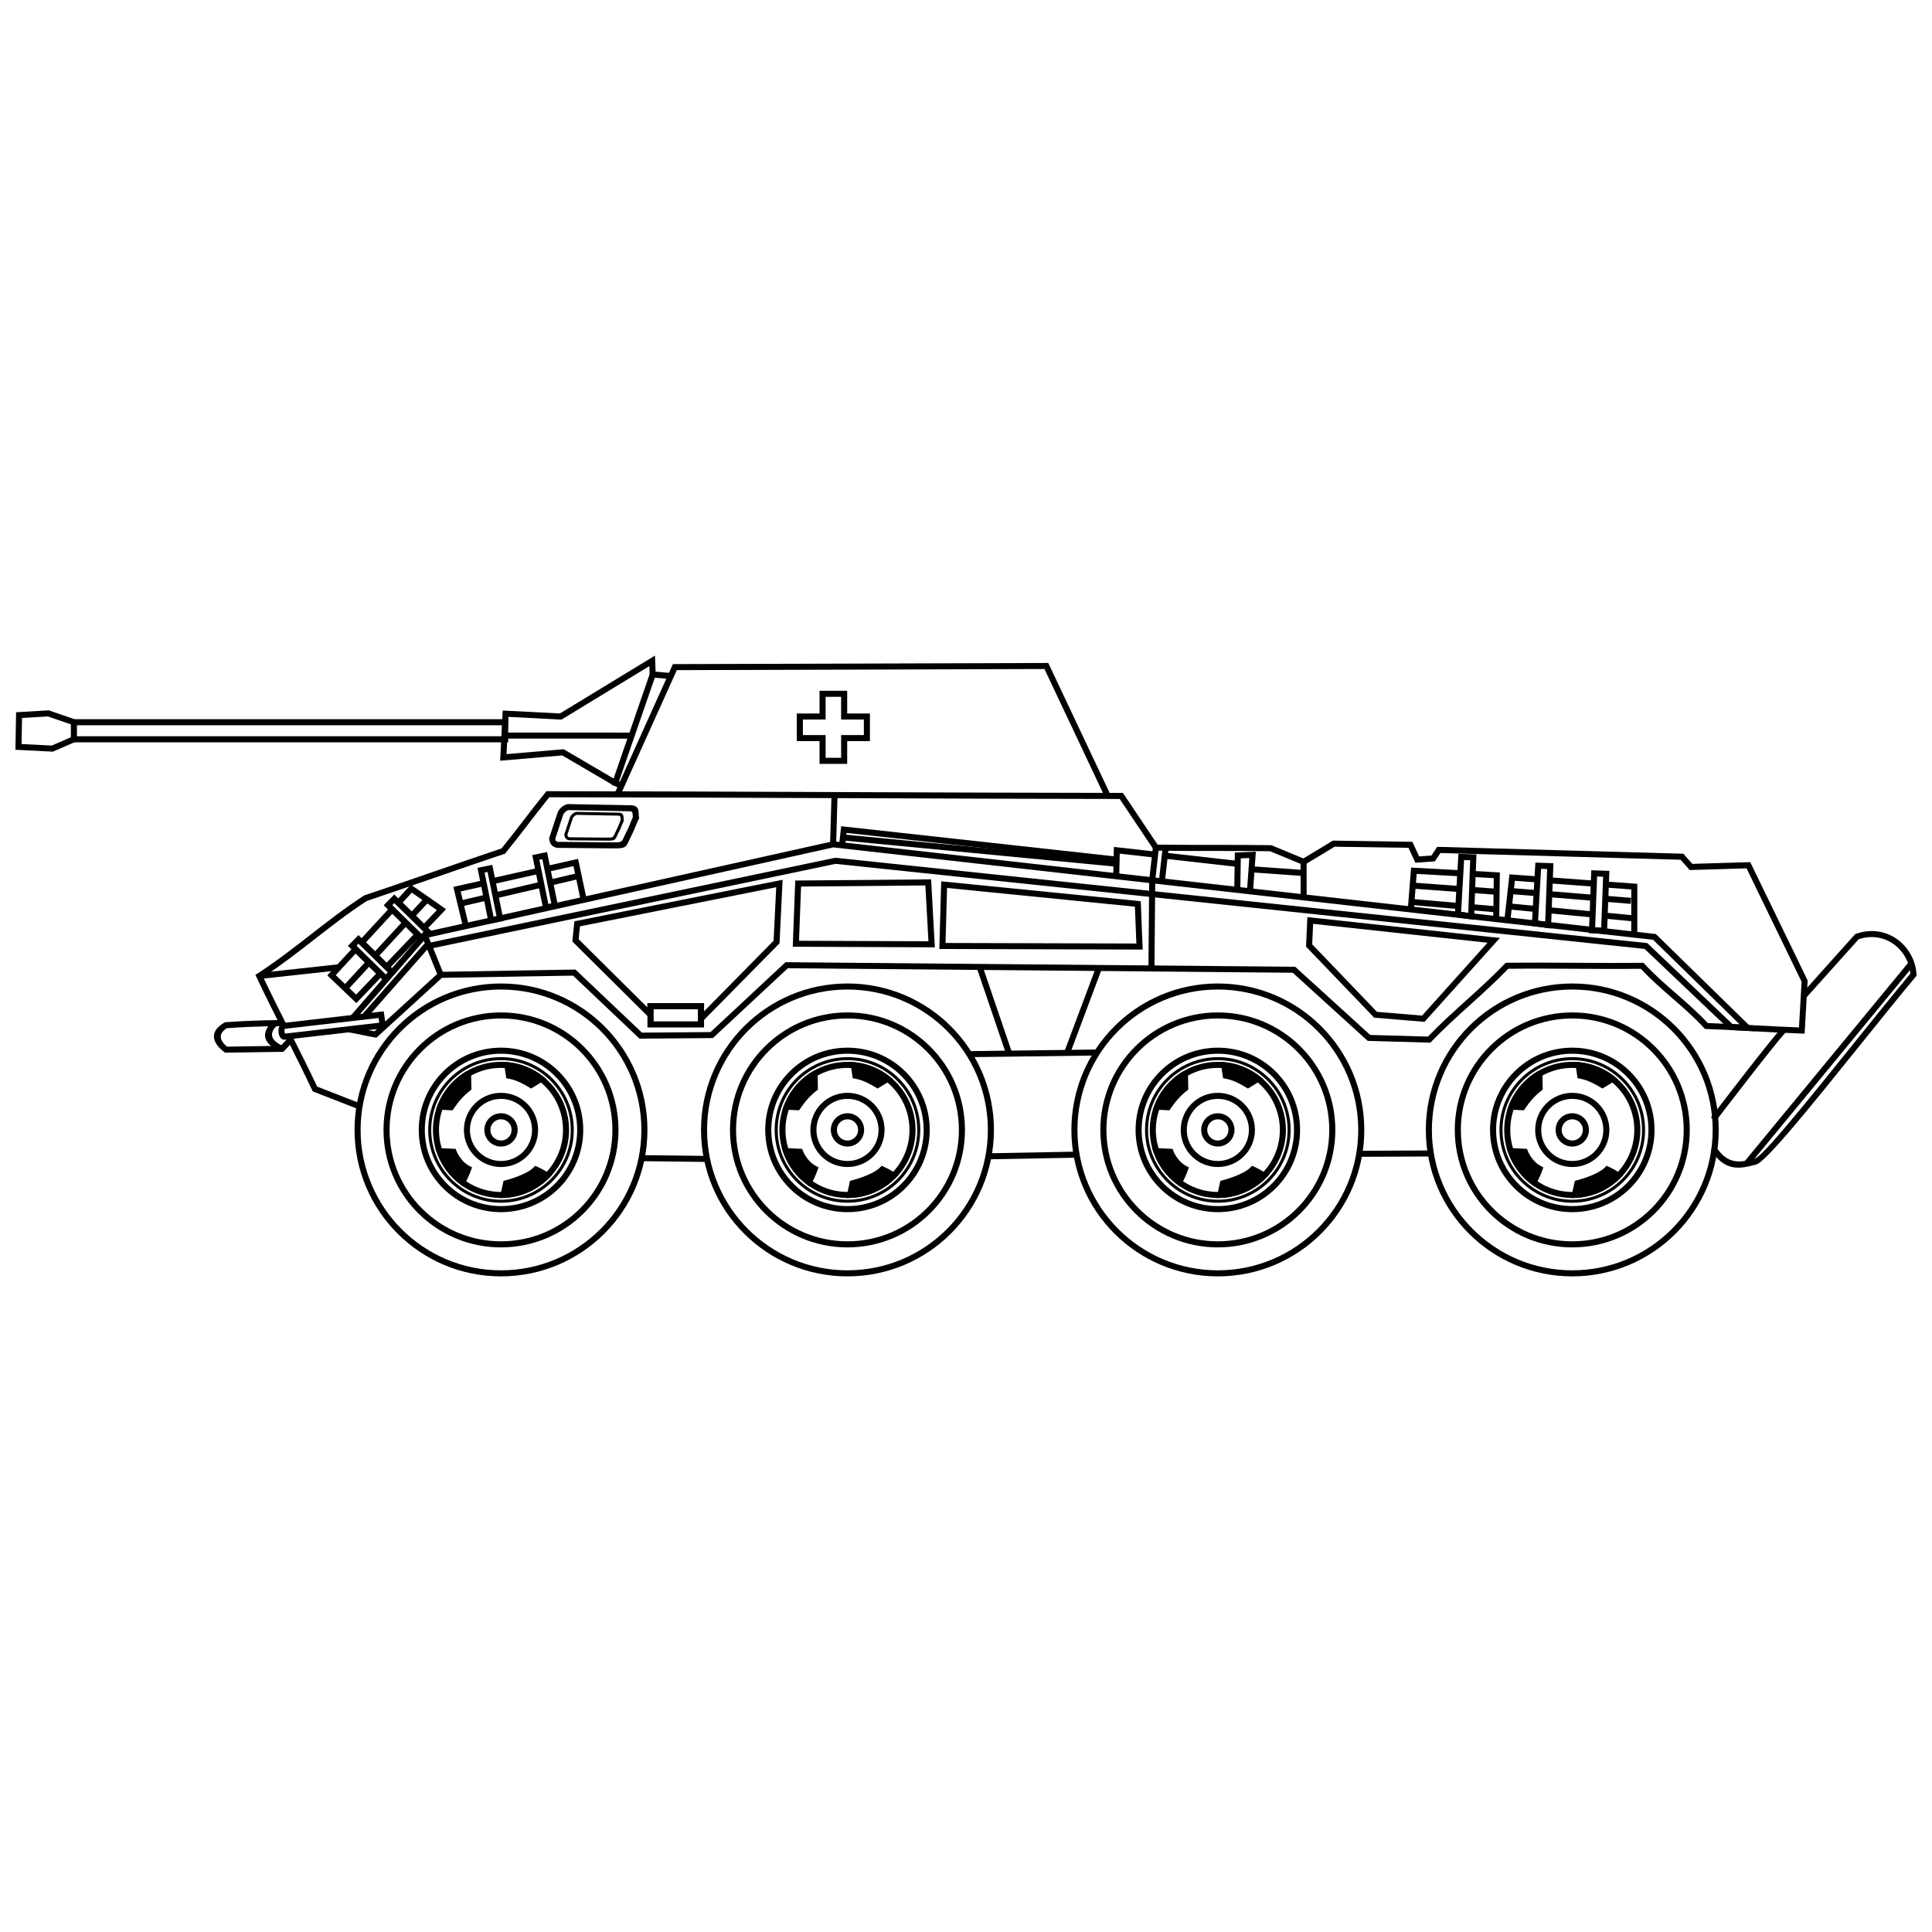 <?xml version="1.0" encoding="UTF-8"?>
<!-- Uploaded to: SVG Repo, www.svgrepo.com, Generator: SVG Repo Mixer Tools -->
<svg width="800px" height="800px" version="1.1" viewBox="144 144 512 512" xmlns="http://www.w3.org/2000/svg">
 <defs>
  <clipPath id="c">
   <path d="m597 390h54.902v64h-54.902z"/>
  </clipPath>
  <clipPath id="b">
   <path d="m606 398h45.902v55h-45.902z"/>
  </clipPath>
  <clipPath id="a">
   <path d="m148.09 332h15.906v12h-15.906z"/>
  </clipPath>
 </defs>
 <path d="m276.77 404.63c10.719 0 20.422 4.344 27.445 11.367 7.023 7.023 11.367 16.727 11.367 27.445s-4.344 20.422-11.367 27.445c-7.023 7.023-16.727 11.367-27.445 11.367s-20.422-4.344-27.445-11.367c-7.023-7.023-11.367-16.727-11.367-27.445s4.344-20.422 11.367-27.445c7.023-7.023 16.727-11.367 27.445-11.367zm26.309 12.504c-6.734-6.734-16.035-10.898-26.309-10.898s-19.578 4.164-26.309 10.898c-6.734 6.734-10.898 16.035-10.898 26.309 0 10.273 4.164 19.578 10.898 26.309 6.734 6.734 16.035 10.898 26.309 10.898s19.578-4.164 26.309-10.898c6.734-6.734 10.898-16.035 10.898-26.309 0-10.273-4.164-19.578-10.898-26.309z"/>
 <path d="m276.77 412.3c8.598 0 16.383 3.484 22.016 9.121 5.633 5.633 9.121 13.418 9.121 22.016s-3.484 16.383-9.121 22.016c-5.633 5.633-13.418 9.121-22.016 9.121s-16.383-3.484-22.016-9.121c-5.633-5.633-9.121-13.418-9.121-22.016s3.484-16.383 9.121-22.016c5.633-5.633 13.418-9.121 22.016-9.121zm20.879 10.254c-5.344-5.344-12.727-8.648-20.879-8.648-8.156 0-15.539 3.305-20.879 8.648-5.344 5.344-8.648 12.727-8.648 20.879 0 8.156 3.305 15.539 8.648 20.879 5.344 5.344 12.727 8.648 20.879 8.648 8.156 0 15.539-3.305 20.879-8.648 5.344-5.344 8.648-12.727 8.648-20.879 0-8.156-3.305-15.539-8.648-20.879z"/>
 <path d="m276.77 421.64c6.019 0 11.469 2.441 15.414 6.383 3.945 3.945 6.383 9.395 6.383 15.414s-2.441 11.469-6.383 15.414c-3.945 3.945-9.395 6.383-15.414 6.383s-11.469-2.441-15.414-6.383c-3.945-3.945-6.383-9.395-6.383-15.414s2.441-11.469 6.383-15.414c3.945-3.945 9.395-6.383 15.414-6.383zm14.277 7.519c-3.652-3.652-8.703-5.914-14.277-5.914s-10.625 2.262-14.277 5.914c-3.652 3.652-5.914 8.703-5.914 14.277s2.262 10.625 5.914 14.277c3.652 3.652 8.703 5.914 14.277 5.914s10.625-2.262 14.277-5.914c3.652-3.652 5.914-8.703 5.914-14.277s-2.262-10.625-5.914-14.277z"/>
 <path d="m276.77 424.15c5.328 0 10.152 2.16 13.641 5.652 3.492 3.492 5.652 8.316 5.652 13.641 0 5.328-2.16 10.152-5.652 13.641-3.492 3.492-8.316 5.652-13.641 5.652-5.328 0-10.152-2.16-13.641-5.652-3.492-3.492-5.652-8.316-5.652-13.641 0-5.328 2.16-10.152 5.652-13.641 3.492-3.492 8.316-5.652 13.641-5.652zm13.074 6.219c-3.348-3.348-7.969-5.414-13.074-5.414s-9.73 2.07-13.074 5.414c-3.348 3.348-5.414 7.969-5.414 13.074 0 5.106 2.07 9.73 5.414 13.074 3.348 3.348 7.969 5.414 13.074 5.414s9.73-2.07 13.074-5.414c3.348-3.348 5.414-7.969 5.414-13.074 0-5.106-2.07-9.73-5.414-13.074z"/>
 <path d="m276.77 425.4c4.981 0 9.492 2.019 12.754 5.285 3.266 3.266 5.285 7.773 5.285 12.754 0 4.981-2.019 9.492-5.285 12.754-3.266 3.266-7.773 5.285-12.754 5.285s-9.492-2.019-12.754-5.285c-3.266-3.266-5.285-7.773-5.285-12.754 0-4.981 2.019-9.492 5.285-12.754 3.266-3.266 7.773-5.285 12.754-5.285zm11.621 6.418c-2.973-2.973-7.082-4.812-11.621-4.812s-8.648 1.84-11.621 4.812c-2.973 2.973-4.812 7.082-4.812 11.621 0 4.539 1.84 8.645 4.812 11.621 2.973 2.973 7.082 4.812 11.621 4.812s8.648-1.84 11.621-4.812c2.973-2.973 4.812-7.082 4.812-11.621 0-4.539-1.84-8.645-4.812-11.621z"/>
 <path d="m268.05 428.57c-3.352 1.969-5.981 5.039-7.383 8.711 0.953 0.047 1.902 0.094 2.856 0.137 1.23-1.832 2.684-3.59 4.59-5.043-0.02-1.27-0.043-2.539-0.062-3.809z" fill-rule="evenodd"/>
 <path d="m267.27 430.02c-1.129 0.801-2.152 1.742-3.047 2.797-0.949 1.121-1.75 2.367-2.375 3.719l1.262 0.062c0.566-0.816 1.176-1.617 1.852-2.375 0.699-0.789 1.473-1.539 2.344-2.234l-0.031-1.969zm-4.269 1.762c1.312-1.547 2.879-2.871 4.644-3.906l0.406 0.691 0.801-0.012 0.062 3.809 0.008 0.406-0.32 0.246c-0.906 0.691-1.711 1.461-2.438 2.277-0.734 0.828-1.383 1.695-1.977 2.574l-0.254 0.375-0.449-0.023-2.856-0.137-1.105-0.055 0.395-1.031c0.73-1.914 1.781-3.672 3.086-5.211z"/>
 <path d="m278.45 426.29c0.191 1.152 0.422 2.777 0.422 2.777 2.41 0.453 4.215 1.504 5.871 2.484l2.688-1.648c-2.519-1.988-5.609-3.285-8.98-3.613z" fill-rule="evenodd"/>
 <path d="m279.41 427.21c0.066 0.441 0.129 0.863 0.176 1.18 1.047 0.242 1.98 0.59 2.84 0.984 0.836 0.383 1.59 0.812 2.309 1.23l1.258-0.773c-0.965-0.656-2.004-1.215-3.098-1.652-1.109-0.445-2.277-0.777-3.488-0.973zm-1.332 1.961c0-0.004-0.23-1.633-0.418-2.762l-0.172-1.027 1.039 0.102c1.742 0.168 3.41 0.586 4.969 1.211 1.605 0.648 3.098 1.516 4.43 2.566l0.902 0.711-0.98 0.602-2.688 1.648-0.41 0.25-0.414-0.246c-0.812-0.48-1.66-0.977-2.582-1.402-0.906-0.418-1.898-0.773-3.031-0.984l-0.566-0.105-0.082-0.566z"/>
 <path d="m264.2 449.23-3.731-0.176c1.148 3.324 3.281 6.191 6.055 8.242 0.453-0.84 1.078-2.113 1.586-3.551-2.785-1.43-3.914-4.516-3.914-4.516z" fill-rule="evenodd"/>
 <path d="m263.66 450.01-2.004-0.094c0.496 1.156 1.121 2.242 1.855 3.242 0.793 1.078 1.715 2.059 2.742 2.914 0.102-0.207 0.207-0.426 0.312-0.656 0.184-0.402 0.375-0.844 0.559-1.316-1.953-1.25-3.039-3.191-3.465-4.094zm-3.16-1.75 3.731 0.176 0.523 0.023 0.188 0.488c0.004 0.008 1.027 2.805 3.531 4.09l0.625 0.32-0.23 0.656c-0.258 0.734-0.555 1.438-0.844 2.066-0.293 0.637-0.566 1.176-0.793 1.598l-0.438 0.812-0.742-0.551c-1.461-1.082-2.75-2.375-3.824-3.84-1.062-1.449-1.918-3.059-2.512-4.785l-0.383-1.117 1.18 0.055z"/>
 <path d="m278.12 457.59-0.676 3.074c4.527-0.176 8.605-2.094 11.582-5.106-0.758-0.492-1.801-1.109-3-1.652-2.184 2.258-7.902 3.688-7.902 3.688z" fill-rule="evenodd"/>
 <path d="m278.8 458.24-0.344 1.551c1.738-0.18 3.394-0.629 4.934-1.305 1.594-0.703 3.055-1.648 4.332-2.793-0.184-0.109-0.375-0.219-0.578-0.328-0.305-0.168-0.629-0.34-0.969-0.504-2.098 1.789-6.008 2.996-7.371 3.379zm-2.141 2.254 0.676-3.074 0.105-0.484 0.484-0.121c0.016-0.004 5.5-1.375 7.519-3.465l0.395-0.41 0.512 0.234c0.559 0.254 1.082 0.523 1.562 0.785 0.582 0.32 1.109 0.645 1.547 0.93l0.824 0.535-0.691 0.699c-1.586 1.605-3.469 2.914-5.559 3.836-2.016 0.891-4.234 1.422-6.566 1.512l-1.035 0.039 0.223-1.012z"/>
 <path d="m276.77 433.61c2.715 0 5.176 1.102 6.953 2.879 1.781 1.781 2.879 4.238 2.879 6.953s-1.102 5.176-2.879 6.953c-1.781 1.781-4.238 2.879-6.953 2.879s-5.176-1.102-6.953-2.879c-1.781-1.781-2.879-4.238-2.879-6.953s1.102-5.176 2.879-6.953c1.781-1.781 4.238-2.879 6.953-2.879zm5.82 4.016c-1.488-1.488-3.547-2.41-5.82-2.41s-4.332 0.922-5.82 2.41c-1.488 1.488-2.41 3.547-2.41 5.82 0 2.273 0.922 4.332 2.41 5.82 1.488 1.488 3.547 2.41 5.82 2.41s4.328-0.922 5.82-2.41c1.488-1.488 2.41-3.547 2.41-5.82 0-2.273-0.922-4.328-2.41-5.82z"/>
 <path d="m276.77 439.02c1.219 0 2.324 0.496 3.121 1.293 0.801 0.801 1.293 1.902 1.293 3.121s-0.496 2.324-1.293 3.121c-0.801 0.801-1.902 1.293-3.121 1.293s-2.324-0.496-3.121-1.293c-0.801-0.801-1.293-1.902-1.293-3.121s0.496-2.324 1.293-3.121c0.801-0.801 1.902-1.293 3.121-1.293zm1.988 2.43c-0.508-0.508-1.211-0.824-1.988-0.824s-1.48 0.316-1.988 0.824c-0.508 0.508-0.824 1.211-0.824 1.988s0.316 1.48 0.824 1.988c0.508 0.508 1.211 0.824 1.988 0.824s1.48-0.316 1.988-0.824c0.508-0.508 0.824-1.211 0.824-1.988s-0.316-1.48-0.824-1.988z"/>
 <path d="m368.59 404.63c10.719 0 20.422 4.344 27.445 11.367 7.023 7.023 11.367 16.727 11.367 27.445s-4.344 20.422-11.367 27.445c-7.023 7.023-16.727 11.367-27.445 11.367s-20.422-4.344-27.445-11.367c-7.023-7.023-11.367-16.727-11.367-27.445s4.344-20.422 11.367-27.445c7.023-7.023 16.727-11.367 27.445-11.367zm26.309 12.504c-6.734-6.734-16.035-10.898-26.309-10.898-10.273 0-19.578 4.164-26.309 10.898-6.734 6.734-10.898 16.035-10.898 26.309 0 10.273 4.164 19.578 10.898 26.309 6.734 6.734 16.035 10.898 26.309 10.898 10.273 0 19.578-4.164 26.309-10.898 6.734-6.734 10.898-16.035 10.898-26.309 0-10.273-4.164-19.578-10.898-26.309z"/>
 <path d="m368.59 412.3c8.598 0 16.383 3.484 22.016 9.121 5.633 5.633 9.121 13.418 9.121 22.016s-3.484 16.383-9.121 22.016c-5.633 5.633-13.418 9.121-22.016 9.121s-16.383-3.484-22.016-9.121c-5.633-5.633-9.121-13.418-9.121-22.016s3.484-16.383 9.121-22.016c5.633-5.633 13.418-9.121 22.016-9.121zm20.879 10.254c-5.344-5.344-12.727-8.648-20.879-8.648-8.156 0-15.539 3.305-20.879 8.648-5.344 5.344-8.648 12.727-8.648 20.879 0 8.156 3.305 15.539 8.648 20.879 5.344 5.344 12.727 8.648 20.879 8.648 8.156 0 15.539-3.305 20.879-8.648 5.344-5.344 8.648-12.727 8.648-20.879 0-8.156-3.305-15.539-8.648-20.879z"/>
 <path d="m368.59 421.64c6.019 0 11.469 2.441 15.414 6.383 3.945 3.945 6.383 9.395 6.383 15.414s-2.441 11.469-6.383 15.414c-3.945 3.945-9.395 6.383-15.414 6.383-6.019 0-11.469-2.441-15.414-6.383-3.945-3.945-6.383-9.395-6.383-15.414s2.441-11.469 6.383-15.414c3.945-3.945 9.395-6.383 15.414-6.383zm14.277 7.519c-3.652-3.652-8.703-5.914-14.277-5.914-5.574 0-10.625 2.262-14.277 5.914s-5.914 8.703-5.914 14.277 2.262 10.625 5.914 14.277 8.703 5.914 14.277 5.914c5.574 0 10.625-2.262 14.277-5.914 3.652-3.652 5.914-8.703 5.914-14.277s-2.262-10.625-5.914-14.277z"/>
 <path d="m368.59 424.15c5.328 0 10.152 2.16 13.641 5.652 3.492 3.492 5.652 8.316 5.652 13.641 0 5.328-2.16 10.152-5.652 13.641-3.492 3.492-8.316 5.652-13.641 5.652-5.328 0-10.152-2.16-13.641-5.652-3.492-3.492-5.652-8.316-5.652-13.641 0-5.328 2.16-10.152 5.652-13.641 3.492-3.492 8.316-5.652 13.641-5.652zm13.074 6.219c-3.348-3.348-7.969-5.414-13.074-5.414-5.106 0-9.73 2.07-13.074 5.414-3.348 3.348-5.414 7.969-5.414 13.074 0 5.106 2.07 9.73 5.414 13.074 3.348 3.348 7.969 5.414 13.074 5.414 5.106 0 9.73-2.07 13.074-5.414 3.348-3.348 5.414-7.969 5.414-13.074 0-5.106-2.07-9.73-5.414-13.074z"/>
 <path d="m368.59 425.4c4.981 0 9.492 2.019 12.754 5.285 3.266 3.266 5.285 7.773 5.285 12.754 0 4.981-2.019 9.492-5.285 12.754-3.266 3.266-7.773 5.285-12.754 5.285-4.981 0-9.492-2.019-12.754-5.285-3.266-3.266-5.285-7.773-5.285-12.754 0-4.981 2.019-9.492 5.285-12.754 3.266-3.266 7.773-5.285 12.754-5.285zm11.621 6.418c-2.973-2.973-7.082-4.812-11.621-4.812-4.539 0-8.648 1.84-11.621 4.812-2.973 2.973-4.812 7.082-4.812 11.621 0 4.539 1.84 8.645 4.812 11.621 2.973 2.973 7.082 4.812 11.621 4.812 4.539 0 8.648-1.84 11.621-4.812 2.973-2.973 4.812-7.082 4.812-11.621 0-4.539-1.84-8.645-4.812-11.621z"/>
 <path d="m359.87 428.57c-3.352 1.969-5.981 5.039-7.383 8.711 0.953 0.047 1.902 0.094 2.856 0.137 1.23-1.832 2.684-3.59 4.59-5.043-0.02-1.27-0.043-2.539-0.062-3.809z" fill-rule="evenodd"/>
 <path d="m359.1 430.02c-1.129 0.801-2.152 1.742-3.047 2.797-0.949 1.121-1.75 2.367-2.375 3.719l1.262 0.062c0.566-0.816 1.176-1.617 1.852-2.375 0.699-0.789 1.473-1.539 2.344-2.234l-0.031-1.969zm-4.269 1.762c1.312-1.547 2.879-2.871 4.644-3.906l0.406 0.691 0.801-0.012 0.062 3.809 0.008 0.406-0.32 0.246c-0.906 0.691-1.711 1.461-2.438 2.277-0.734 0.828-1.383 1.695-1.977 2.574l-0.254 0.375-0.449-0.023-2.856-0.137-1.105-0.055 0.395-1.031c0.73-1.914 1.781-3.672 3.086-5.211z"/>
 <path d="m370.28 426.29c0.191 1.152 0.422 2.777 0.422 2.777 2.41 0.453 4.215 1.504 5.871 2.484l2.688-1.648c-2.519-1.988-5.609-3.285-8.98-3.613z" fill-rule="evenodd"/>
 <path d="m371.23 427.21c0.066 0.441 0.129 0.863 0.176 1.18 1.047 0.242 1.98 0.59 2.84 0.984 0.836 0.383 1.59 0.812 2.309 1.23l1.258-0.773c-0.965-0.656-2.004-1.215-3.098-1.652-1.109-0.445-2.277-0.777-3.488-0.973zm-1.332 1.961c0-0.004-0.23-1.633-0.418-2.762l-0.172-1.027 1.039 0.102c1.742 0.168 3.41 0.586 4.969 1.211 1.605 0.648 3.098 1.516 4.43 2.566l0.902 0.711-0.98 0.602-2.688 1.648-0.41 0.25-0.414-0.246c-0.812-0.48-1.66-0.977-2.582-1.402-0.906-0.418-1.898-0.773-3.031-0.984l-0.566-0.105-0.082-0.566z"/>
 <path d="m356.02 449.23-3.731-0.176c1.148 3.324 3.281 6.191 6.055 8.242 0.453-0.84 1.078-2.113 1.586-3.551-2.785-1.43-3.914-4.516-3.914-4.516z" fill-rule="evenodd"/>
 <path d="m355.48 450.01-2.004-0.094c0.496 1.156 1.121 2.242 1.855 3.242 0.793 1.078 1.715 2.059 2.742 2.914 0.102-0.207 0.207-0.426 0.312-0.656 0.184-0.402 0.375-0.844 0.559-1.316-1.953-1.25-3.039-3.191-3.465-4.094zm-3.16-1.75 3.731 0.176 0.523 0.023 0.188 0.488c0.004 0.008 1.027 2.805 3.531 4.09l0.625 0.32-0.23 0.656c-0.258 0.734-0.555 1.438-0.844 2.066-0.293 0.637-0.566 1.176-0.793 1.598l-0.438 0.812-0.742-0.551c-1.461-1.082-2.75-2.375-3.824-3.84-1.062-1.449-1.918-3.059-2.512-4.785l-0.383-1.117 1.18 0.055z"/>
 <path d="m369.95 457.59-0.676 3.074c4.527-0.176 8.605-2.094 11.582-5.106-0.758-0.492-1.801-1.109-3-1.652-2.184 2.258-7.902 3.688-7.902 3.688z" fill-rule="evenodd"/>
 <path d="m370.62 458.24-0.344 1.551c1.738-0.18 3.394-0.629 4.934-1.305 1.594-0.703 3.055-1.648 4.332-2.793-0.184-0.109-0.375-0.219-0.578-0.328-0.305-0.168-0.629-0.34-0.969-0.504-2.098 1.789-6.008 2.996-7.371 3.379zm-2.141 2.254 0.676-3.074 0.105-0.484 0.484-0.121c0.016-0.004 5.5-1.375 7.519-3.465l0.395-0.41 0.512 0.234c0.559 0.254 1.082 0.523 1.562 0.785 0.582 0.32 1.109 0.645 1.547 0.93l0.824 0.535-0.691 0.699c-1.586 1.605-3.469 2.914-5.559 3.836-2.016 0.891-4.234 1.422-6.566 1.512l-1.035 0.039 0.223-1.012z"/>
 <path d="m368.59 433.61c2.715 0 5.176 1.102 6.953 2.879 1.781 1.781 2.879 4.238 2.879 6.953s-1.102 5.176-2.879 6.953c-1.781 1.781-4.238 2.879-6.953 2.879s-5.176-1.102-6.953-2.879c-1.781-1.781-2.879-4.238-2.879-6.953s1.102-5.176 2.879-6.953c1.781-1.781 4.238-2.879 6.953-2.879zm5.82 4.016c-1.488-1.488-3.547-2.41-5.82-2.41-2.273 0-4.332 0.922-5.82 2.41-1.488 1.488-2.41 3.547-2.41 5.82 0 2.273 0.922 4.332 2.41 5.82s3.547 2.41 5.82 2.41c2.273 0 4.328-0.922 5.82-2.41 1.488-1.488 2.41-3.547 2.41-5.82 0-2.273-0.922-4.328-2.41-5.82z"/>
 <path d="m368.59 439.02c1.219 0 2.324 0.496 3.121 1.293 0.801 0.801 1.293 1.902 1.293 3.121s-0.496 2.324-1.293 3.121c-0.801 0.801-1.902 1.293-3.121 1.293s-2.324-0.496-3.121-1.293c-0.801-0.801-1.293-1.902-1.293-3.121s0.496-2.324 1.293-3.121c0.801-0.801 1.902-1.293 3.121-1.293zm1.988 2.43c-0.508-0.508-1.211-0.824-1.988-0.824s-1.48 0.316-1.988 0.824c-0.508 0.508-0.824 1.211-0.824 1.988s0.316 1.48 0.824 1.988c0.508 0.508 1.211 0.824 1.988 0.824s1.48-0.316 1.988-0.824c0.508-0.508 0.824-1.211 0.824-1.988s-0.316-1.48-0.824-1.988z"/>
 <path d="m466.74 404.63c10.719 0 20.422 4.344 27.445 11.367 7.023 7.023 11.367 16.727 11.367 27.445s-4.344 20.422-11.367 27.445c-7.023 7.023-16.727 11.367-27.445 11.367s-20.422-4.344-27.445-11.367c-7.023-7.023-11.367-16.727-11.367-27.445s4.344-20.422 11.367-27.445c7.023-7.023 16.727-11.367 27.445-11.367zm26.309 12.504c-6.734-6.734-16.035-10.898-26.309-10.898-10.273 0-19.578 4.164-26.309 10.898-6.734 6.734-10.898 16.035-10.898 26.309 0 10.273 4.164 19.578 10.898 26.309 6.734 6.734 16.035 10.898 26.309 10.898 10.273 0 19.578-4.164 26.309-10.898 6.734-6.734 10.898-16.035 10.898-26.309 0-10.273-4.164-19.578-10.898-26.309z"/>
 <path d="m466.74 412.3c8.598 0 16.383 3.484 22.016 9.121 5.633 5.633 9.121 13.418 9.121 22.016s-3.484 16.383-9.121 22.016c-5.633 5.633-13.418 9.121-22.016 9.121-8.598 0-16.383-3.484-22.016-9.121-5.633-5.633-9.121-13.418-9.121-22.016s3.484-16.383 9.121-22.016c5.633-5.633 13.418-9.121 22.016-9.121zm20.879 10.254c-5.344-5.344-12.727-8.648-20.879-8.648-8.156 0-15.539 3.305-20.879 8.648-5.344 5.344-8.648 12.727-8.648 20.879 0 8.156 3.305 15.539 8.648 20.879 5.344 5.344 12.727 8.648 20.879 8.648 8.156 0 15.539-3.305 20.879-8.648 5.344-5.344 8.648-12.727 8.648-20.879 0-8.156-3.305-15.539-8.648-20.879z"/>
 <path d="m466.74 421.64c6.019 0 11.469 2.441 15.414 6.383 3.945 3.945 6.383 9.395 6.383 15.414s-2.441 11.469-6.383 15.414c-3.945 3.945-9.395 6.383-15.414 6.383s-11.469-2.441-15.414-6.383c-3.945-3.945-6.383-9.395-6.383-15.414s2.441-11.469 6.383-15.414c3.945-3.945 9.395-6.383 15.414-6.383zm14.277 7.519c-3.652-3.652-8.703-5.914-14.277-5.914s-10.625 2.262-14.277 5.914c-3.652 3.652-5.914 8.703-5.914 14.277s2.262 10.625 5.914 14.277c3.652 3.652 8.703 5.914 14.277 5.914s10.625-2.262 14.277-5.914 5.914-8.703 5.914-14.277-2.262-10.625-5.914-14.277z"/>
 <path d="m466.74 424.15c5.328 0 10.152 2.16 13.641 5.652 3.492 3.492 5.652 8.316 5.652 13.641 0 5.328-2.16 10.152-5.652 13.641-3.492 3.492-8.316 5.652-13.641 5.652-5.328 0-10.152-2.16-13.641-5.652-3.492-3.492-5.652-8.316-5.652-13.641 0-5.328 2.16-10.152 5.652-13.641 3.492-3.492 8.316-5.652 13.641-5.652zm13.074 6.219c-3.348-3.348-7.969-5.414-13.074-5.414s-9.73 2.07-13.074 5.414c-3.348 3.348-5.414 7.969-5.414 13.074 0 5.106 2.07 9.73 5.414 13.074 3.348 3.348 7.969 5.414 13.074 5.414s9.73-2.07 13.074-5.414c3.348-3.348 5.414-7.969 5.414-13.074 0-5.106-2.07-9.73-5.414-13.074z"/>
 <path d="m466.74 425.4c4.981 0 9.492 2.019 12.754 5.285 3.266 3.266 5.285 7.773 5.285 12.754 0 4.981-2.019 9.492-5.285 12.754-3.266 3.266-7.773 5.285-12.754 5.285s-9.492-2.019-12.754-5.285c-3.266-3.266-5.285-7.773-5.285-12.754 0-4.981 2.019-9.492 5.285-12.754 3.266-3.266 7.773-5.285 12.754-5.285zm11.621 6.418c-2.973-2.973-7.082-4.812-11.621-4.812-4.539 0-8.648 1.84-11.621 4.812-2.973 2.973-4.812 7.082-4.812 11.621 0 4.539 1.84 8.645 4.812 11.621 2.973 2.973 7.082 4.812 11.621 4.812 4.539 0 8.648-1.84 11.621-4.812s4.812-7.082 4.812-11.621c0-4.539-1.84-8.645-4.812-11.621z"/>
 <path d="m458.02 428.57c-3.352 1.969-5.981 5.039-7.383 8.711 0.953 0.047 1.902 0.094 2.856 0.137 1.23-1.832 2.684-3.59 4.59-5.043-0.02-1.27-0.043-2.539-0.062-3.809z" fill-rule="evenodd"/>
 <path d="m457.25 430.02c-1.129 0.801-2.152 1.742-3.047 2.797-0.949 1.121-1.75 2.367-2.375 3.719l1.262 0.062c0.566-0.816 1.176-1.617 1.852-2.375 0.699-0.789 1.473-1.539 2.344-2.234l-0.031-1.969zm-4.269 1.762c1.312-1.547 2.879-2.871 4.644-3.906l0.406 0.691 0.801-0.012 0.062 3.809 0.008 0.406-0.32 0.246c-0.906 0.691-1.711 1.461-2.438 2.277-0.734 0.828-1.383 1.695-1.977 2.574l-0.254 0.375-0.449-0.023-2.856-0.137-1.105-0.055 0.395-1.031c0.73-1.914 1.781-3.672 3.086-5.211z"/>
 <path d="m468.42 426.29c0.191 1.152 0.422 2.777 0.422 2.777 2.41 0.453 4.215 1.504 5.871 2.484l2.688-1.648c-2.519-1.988-5.609-3.285-8.98-3.613z" fill-rule="evenodd"/>
 <path d="m469.38 427.21c0.066 0.441 0.129 0.863 0.176 1.18 1.047 0.242 1.98 0.59 2.84 0.984 0.836 0.383 1.59 0.812 2.309 1.23l1.258-0.773c-0.965-0.656-2.004-1.215-3.098-1.652-1.109-0.445-2.277-0.777-3.488-0.973zm-1.332 1.961c0-0.004-0.23-1.633-0.418-2.762l-0.172-1.027 1.039 0.102c1.742 0.168 3.41 0.586 4.969 1.211 1.605 0.648 3.098 1.516 4.43 2.566l0.902 0.711-0.98 0.602-2.688 1.648-0.41 0.25-0.414-0.246c-0.812-0.48-1.66-0.977-2.582-1.402-0.906-0.418-1.898-0.773-3.031-0.984l-0.566-0.105-0.082-0.566z"/>
 <path d="m454.17 449.23-3.731-0.176c1.148 3.324 3.281 6.191 6.055 8.242 0.453-0.84 1.078-2.113 1.586-3.551-2.785-1.43-3.914-4.516-3.914-4.516z" fill-rule="evenodd"/>
 <path d="m453.63 450.01-2.004-0.094c0.496 1.156 1.121 2.242 1.855 3.242 0.793 1.078 1.715 2.059 2.742 2.914 0.102-0.207 0.207-0.426 0.312-0.656 0.184-0.402 0.375-0.844 0.559-1.316-1.953-1.25-3.039-3.191-3.465-4.094zm-3.16-1.75 3.731 0.176 0.523 0.023 0.188 0.488c0.004 0.008 1.027 2.805 3.531 4.09l0.625 0.32-0.23 0.656c-0.258 0.734-0.555 1.438-0.844 2.066-0.293 0.637-0.566 1.176-0.793 1.598l-0.438 0.812-0.742-0.551c-1.461-1.082-2.75-2.375-3.824-3.84-1.062-1.449-1.918-3.059-2.512-4.785l-0.383-1.117 1.18 0.055z"/>
 <path d="m468.09 457.59-0.676 3.074c4.527-0.176 8.605-2.094 11.582-5.106-0.758-0.492-1.801-1.109-3-1.652-2.184 2.258-7.902 3.688-7.902 3.688z" fill-rule="evenodd"/>
 <path d="m468.77 458.24-0.344 1.551c1.738-0.18 3.394-0.629 4.934-1.305 1.594-0.703 3.055-1.648 4.332-2.793-0.184-0.109-0.375-0.219-0.578-0.328-0.305-0.168-0.629-0.34-0.969-0.504-2.098 1.789-6.008 2.996-7.371 3.379zm-2.141 2.254 0.676-3.074 0.105-0.484 0.484-0.121c0.016-0.004 5.5-1.375 7.519-3.465l0.395-0.41 0.512 0.234c0.559 0.254 1.082 0.523 1.562 0.785 0.582 0.32 1.109 0.645 1.547 0.93l0.824 0.535-0.691 0.699c-1.586 1.605-3.469 2.914-5.559 3.836-2.016 0.891-4.234 1.422-6.566 1.512l-1.035 0.039 0.223-1.012z"/>
 <path d="m466.74 433.61c2.715 0 5.176 1.102 6.953 2.879 1.781 1.781 2.879 4.238 2.879 6.953s-1.102 5.176-2.879 6.953c-1.781 1.781-4.238 2.879-6.953 2.879-2.715 0-5.176-1.102-6.953-2.879-1.781-1.781-2.879-4.238-2.879-6.953s1.102-5.176 2.879-6.953c1.781-1.781 4.238-2.879 6.953-2.879zm5.82 4.016c-1.488-1.488-3.547-2.41-5.82-2.41-2.273 0-4.332 0.922-5.82 2.41-1.488 1.488-2.41 3.547-2.41 5.82 0 2.273 0.922 4.332 2.41 5.82s3.547 2.41 5.82 2.41c2.273 0 4.328-0.922 5.82-2.41 1.488-1.488 2.41-3.547 2.41-5.82 0-2.273-0.922-4.328-2.41-5.82z"/>
 <path d="m466.74 439.02c1.219 0 2.324 0.496 3.121 1.293 0.801 0.801 1.293 1.902 1.293 3.121s-0.496 2.324-1.293 3.121c-0.801 0.801-1.902 1.293-3.121 1.293s-2.324-0.496-3.121-1.293c-0.801-0.801-1.293-1.902-1.293-3.121s0.496-2.324 1.293-3.121c0.801-0.801 1.902-1.293 3.121-1.293zm1.988 2.43c-0.508-0.508-1.211-0.824-1.988-0.824-0.777 0-1.48 0.316-1.988 0.824s-0.824 1.211-0.824 1.988 0.316 1.48 0.824 1.988c0.508 0.508 1.211 0.824 1.988 0.824 0.777 0 1.48-0.316 1.988-0.824 0.508-0.508 0.824-1.211 0.824-1.988s-0.316-1.48-0.824-1.988z"/>
 <path d="m560.67 404.63c10.719 0 20.422 4.344 27.445 11.367 7.023 7.023 11.367 16.727 11.367 27.445s-4.344 20.422-11.367 27.445c-7.023 7.023-16.727 11.367-27.445 11.367s-20.422-4.344-27.445-11.367c-7.023-7.023-11.367-16.727-11.367-27.445s4.344-20.422 11.367-27.445c7.023-7.023 16.727-11.367 27.445-11.367zm26.309 12.504c-6.734-6.734-16.035-10.898-26.309-10.898s-19.578 4.164-26.309 10.898c-6.734 6.734-10.898 16.035-10.898 26.309 0 10.273 4.164 19.578 10.898 26.309 6.734 6.734 16.035 10.898 26.309 10.898s19.578-4.164 26.309-10.898c6.734-6.734 10.898-16.035 10.898-26.309 0-10.273-4.164-19.578-10.898-26.309z"/>
 <path d="m560.67 412.3c8.598 0 16.383 3.484 22.016 9.121 5.633 5.633 9.121 13.418 9.121 22.016s-3.484 16.383-9.121 22.016c-5.633 5.633-13.418 9.121-22.016 9.121s-16.383-3.484-22.016-9.121c-5.633-5.633-9.121-13.418-9.121-22.016s3.484-16.383 9.121-22.016c5.633-5.633 13.418-9.121 22.016-9.121zm20.879 10.254c-5.344-5.344-12.727-8.648-20.879-8.648-8.156 0-15.539 3.305-20.879 8.648-5.344 5.344-8.648 12.727-8.648 20.879 0 8.156 3.305 15.539 8.648 20.879 5.344 5.344 12.727 8.648 20.879 8.648 8.156 0 15.539-3.305 20.879-8.648 5.344-5.344 8.648-12.727 8.648-20.879 0-8.156-3.305-15.539-8.648-20.879z"/>
 <path d="m560.67 421.64c6.019 0 11.469 2.441 15.414 6.383 3.945 3.945 6.383 9.395 6.383 15.414s-2.441 11.469-6.383 15.414c-3.945 3.945-9.395 6.383-15.414 6.383s-11.469-2.441-15.414-6.383c-3.945-3.945-6.383-9.395-6.383-15.414s2.441-11.469 6.383-15.414c3.945-3.945 9.395-6.383 15.414-6.383zm14.277 7.519c-3.652-3.652-8.703-5.914-14.277-5.914s-10.625 2.262-14.277 5.914c-3.652 3.652-5.914 8.703-5.914 14.277s2.262 10.625 5.914 14.277c3.652 3.652 8.703 5.914 14.277 5.914s10.625-2.262 14.277-5.914c3.652-3.652 5.914-8.703 5.914-14.277s-2.262-10.625-5.914-14.277z"/>
 <path d="m560.67 424.15c5.328 0 10.152 2.16 13.641 5.652 3.492 3.492 5.652 8.316 5.652 13.641 0 5.328-2.16 10.152-5.652 13.641-3.492 3.492-8.316 5.652-13.641 5.652-5.328 0-10.152-2.16-13.641-5.652-3.492-3.492-5.652-8.316-5.652-13.641 0-5.328 2.16-10.152 5.652-13.641 3.492-3.492 8.316-5.652 13.641-5.652zm13.074 6.219c-3.348-3.348-7.969-5.414-13.074-5.414s-9.73 2.07-13.074 5.414c-3.348 3.348-5.414 7.969-5.414 13.074 0 5.106 2.07 9.73 5.414 13.074 3.348 3.348 7.969 5.414 13.074 5.414s9.73-2.07 13.074-5.414c3.348-3.348 5.414-7.969 5.414-13.074 0-5.106-2.07-9.73-5.414-13.074z"/>
 <path d="m560.67 425.4c4.981 0 9.492 2.019 12.754 5.285 3.266 3.266 5.285 7.773 5.285 12.754 0 4.981-2.019 9.492-5.285 12.754-3.266 3.266-7.773 5.285-12.754 5.285s-9.492-2.019-12.754-5.285c-3.266-3.266-5.285-7.773-5.285-12.754 0-4.981 2.019-9.492 5.285-12.754 3.266-3.266 7.773-5.285 12.754-5.285zm11.621 6.418c-2.973-2.973-7.082-4.812-11.621-4.812s-8.648 1.84-11.621 4.812c-2.973 2.973-4.812 7.082-4.812 11.621 0 4.539 1.84 8.645 4.812 11.621 2.973 2.973 7.082 4.812 11.621 4.812s8.648-1.84 11.621-4.812c2.973-2.973 4.812-7.082 4.812-11.621 0-4.539-1.84-8.645-4.812-11.621z"/>
 <path d="m551.95 428.57c-3.352 1.969-5.981 5.039-7.383 8.711 0.953 0.047 1.902 0.094 2.856 0.137 1.23-1.832 2.684-3.59 4.59-5.043-0.02-1.27-0.043-2.539-0.062-3.809z" fill-rule="evenodd"/>
 <path d="m551.18 430.02c-1.129 0.801-2.152 1.742-3.047 2.797-0.949 1.121-1.75 2.367-2.375 3.719l1.262 0.062c0.566-0.816 1.176-1.617 1.852-2.375 0.699-0.789 1.473-1.539 2.344-2.234l-0.031-1.969zm-4.269 1.762c1.312-1.547 2.879-2.871 4.644-3.906l0.406 0.691 0.801-0.012 0.062 3.809 0.008 0.406-0.32 0.246c-0.906 0.691-1.711 1.461-2.438 2.277-0.734 0.828-1.383 1.695-1.977 2.574l-0.254 0.375-0.449-0.023-2.856-0.137-1.105-0.055 0.395-1.031c0.73-1.914 1.781-3.672 3.086-5.211z"/>
 <path d="m562.36 426.29c0.191 1.152 0.422 2.777 0.422 2.777 2.41 0.453 4.215 1.504 5.871 2.484l2.688-1.648c-2.519-1.988-5.609-3.285-8.98-3.613z" fill-rule="evenodd"/>
 <path d="m563.32 427.21c0.066 0.441 0.129 0.863 0.176 1.18 1.047 0.242 1.98 0.59 2.84 0.984 0.836 0.383 1.59 0.812 2.309 1.23l1.258-0.773c-0.965-0.656-2.004-1.215-3.098-1.652-1.109-0.445-2.277-0.777-3.488-0.973zm-1.332 1.961c0-0.004-0.23-1.633-0.418-2.762l-0.172-1.027 1.039 0.102c1.742 0.168 3.41 0.586 4.969 1.211 1.605 0.648 3.098 1.516 4.43 2.566l0.902 0.711-0.98 0.602-2.688 1.648-0.41 0.25-0.414-0.246c-0.812-0.48-1.66-0.977-2.582-1.402-0.906-0.418-1.898-0.773-3.031-0.984l-0.566-0.105-0.082-0.566z"/>
 <path d="m548.1 449.23-3.731-0.176c1.148 3.324 3.281 6.191 6.055 8.242 0.453-0.84 1.078-2.113 1.586-3.551-2.785-1.43-3.914-4.516-3.914-4.516z" fill-rule="evenodd"/>
 <path d="m547.57 450.01-2.004-0.094c0.496 1.156 1.121 2.242 1.855 3.242 0.793 1.078 1.715 2.059 2.742 2.914 0.102-0.207 0.207-0.426 0.312-0.656 0.184-0.402 0.375-0.844 0.559-1.316-1.953-1.25-3.039-3.191-3.465-4.094zm-3.16-1.75 3.731 0.176 0.523 0.023 0.188 0.488c0.004 0.008 1.027 2.805 3.531 4.09l0.625 0.32-0.23 0.656c-0.258 0.734-0.555 1.438-0.844 2.066-0.293 0.637-0.566 1.176-0.793 1.598l-0.438 0.812-0.742-0.551c-1.461-1.082-2.75-2.375-3.824-3.84-1.062-1.449-1.918-3.059-2.512-4.785l-0.383-1.117 1.18 0.055z"/>
 <path d="m562.03 457.59-0.676 3.074c4.527-0.176 8.605-2.094 11.582-5.106-0.758-0.492-1.801-1.109-3-1.652-2.184 2.258-7.902 3.688-7.902 3.688z" fill-rule="evenodd"/>
 <path d="m562.71 458.24-0.344 1.551c1.738-0.18 3.394-0.629 4.934-1.305 1.594-0.703 3.055-1.648 4.332-2.793-0.184-0.109-0.375-0.219-0.578-0.328-0.305-0.168-0.629-0.34-0.969-0.504-2.098 1.789-6.008 2.996-7.371 3.379zm-2.141 2.254 0.676-3.074 0.105-0.484 0.484-0.121c0.016-0.004 5.5-1.375 7.519-3.465l0.395-0.41 0.512 0.234c0.559 0.254 1.082 0.523 1.562 0.785 0.582 0.32 1.109 0.645 1.547 0.93l0.824 0.535-0.691 0.699c-1.586 1.605-3.469 2.914-5.559 3.836-2.016 0.891-4.234 1.422-6.566 1.512l-1.035 0.039 0.223-1.012z"/>
 <path d="m560.67 433.61c2.715 0 5.176 1.102 6.953 2.879 1.781 1.781 2.879 4.238 2.879 6.953s-1.102 5.176-2.879 6.953c-1.781 1.781-4.238 2.879-6.953 2.879s-5.176-1.102-6.953-2.879c-1.781-1.781-2.879-4.238-2.879-6.953s1.102-5.176 2.879-6.953c1.781-1.781 4.238-2.879 6.953-2.879zm5.82 4.016c-1.488-1.488-3.547-2.41-5.82-2.41s-4.332 0.922-5.82 2.41c-1.488 1.488-2.41 3.547-2.41 5.82 0 2.273 0.922 4.332 2.41 5.82 1.488 1.488 3.547 2.41 5.82 2.41s4.328-0.922 5.82-2.41c1.488-1.488 2.41-3.547 2.41-5.82 0-2.273-0.922-4.328-2.41-5.82z"/>
 <path d="m560.67 439.02c1.219 0 2.324 0.496 3.121 1.293 0.801 0.801 1.293 1.902 1.293 3.121s-0.496 2.324-1.293 3.121c-0.801 0.801-1.902 1.293-3.121 1.293s-2.324-0.496-3.121-1.293c-0.801-0.801-1.293-1.902-1.293-3.121s0.496-2.324 1.293-3.121c0.801-0.801 1.902-1.293 3.121-1.293zm1.988 2.43c-0.508-0.508-1.211-0.824-1.988-0.824s-1.48 0.316-1.988 0.824c-0.508 0.508-0.824 1.211-0.824 1.988s0.316 1.48 0.824 1.988c0.508 0.508 1.211 0.824 1.988 0.824s1.48-0.316 1.988-0.824c0.508-0.508 0.824-1.211 0.824-1.988s-0.316-1.48-0.824-1.988z"/>
 <path d="m239.52 438.16-12.344-4.816-0.297-0.117-0.137-0.289c-1.125-2.387-2.262-4.731-3.41-7.051-1.148-2.324-2.305-4.625-3.465-6.926l1.43-0.723c1.16 2.305 2.32 4.609 3.469 6.938 1.105 2.238 2.203 4.496 3.285 6.785l12.047 4.703-0.582 1.492zm-21.023-21.93c-1.094-2.176-2.191-4.359-3.277-6.559-1.066-2.164-2.144-4.383-3.231-6.691l-0.297-0.629 0.586-0.379c4.969-3.231 9.492-6.75 14.02-10.273 4.531-3.527 9.062-7.055 14.133-10.348l0.086-0.055 0.098-0.031c5.934-1.988 12.09-4.117 18.246-6.242 6.18-2.137 12.363-4.269 18.039-6.176 2.078-2.555 3.914-4.945 5.75-7.332 1.883-2.449 3.769-4.898 5.922-7.543l0.242-0.297h0.379c25.031 0.023 50.508 0.125 75.984 0.227s50.957 0.199 75.977 0.227h0.43l0.238 0.355 8.949 13.352c4.797 0.066 9.785 0.066 14.773 0.066 4.926 0 9.852 0 15.215 0.078l0.152 0.004 0.137 0.055c1.484 0.594 2.93 1.203 4.379 1.809 1.391 0.586 2.785 1.168 3.981 1.652l7.637-4.613 0.191-0.117 0.23 0.004 20.32 0.301 0.508 0.008 0.211 0.457 1.574 3.41 3.269-0.234 1.285-1.93 0.246-0.371 0.441 0.012 64.43 1.805 0.348 0.008 0.227 0.258 2.16 2.434 14.828-0.441 0.516-0.016 0.227 0.469 14.902 30.707 0.09 0.188-0.012 0.207-0.754 13.098-0.043 0.781-0.781-0.027c-4.488-0.152-8.578-0.379-12.664-0.602-4.117-0.227-8.234-0.453-12.625-0.602l-0.336-0.012-0.227-0.246c-2.723-2.945-5.582-5.43-8.441-7.914-2.801-2.434-5.602-4.867-8.324-7.781-5.832 0.07-11.703 0.031-17.574-0.004-5.867-0.035-11.734-0.074-17.566-0.004-3.269 3.394-6.695 6.488-10.117 9.582-3.492 3.156-6.988 6.312-10.27 9.742l-0.246 0.258-0.352-0.012-15.957-0.453-0.301-0.008-0.219-0.199-19.645-17.859-133.8-1.199-19.637 18.301-0.227 0.211-0.312 0.004-18.816 0.152-0.324 0.004-0.234-0.223-17.375-16.484-34.742 0.59-17.09 15.605-0.281 0.258-0.375-0.059c-0.82-0.125-2.164-0.406-3.508-0.688-1.293-0.27-2.586-0.543-3.418-0.668l0.238-1.586c0.82 0.125 2.164 0.406 3.508 0.688 1.113 0.234 2.227 0.465 3.047 0.605l17.023-15.543 0.223-0.203 0.305-0.004 35.375-0.602 0.328-0.004 0.238 0.227 17.379 16.488 18.18-0.145 19.645-18.305 0.23-0.215 0.32 0.004 134.43 1.203 0.309 0.004 0.223 0.203 19.652 17.867 15.305 0.434c3.266-3.391 6.684-6.481 10.105-9.566 3.492-3.156 6.988-6.312 10.27-9.746l0.234-0.242 0.336-0.004c5.949-0.074 11.938-0.039 17.926 0 5.981 0.039 11.961 0.074 17.902 0l0.355-0.004 0.242 0.262c2.719 2.945 5.582 5.43 8.441 7.914 2.805 2.438 5.613 4.879 8.34 7.797 4.359 0.152 8.344 0.371 12.332 0.59 3.871 0.215 7.746 0.426 11.848 0.574l0.695-12.105-14.586-30.055-14.688 0.438-0.375 0.012-0.246-0.277-2.18-2.453-63.637-1.785-1.477 2.215-0.391 0.027-4.215 0.301-0.551 0.039-0.234-0.504-1.598-3.457-19.582-0.289-7.785 4.699-0.34 0.203-0.371-0.148c-1.484-0.594-2.93-1.203-4.379-1.809-1.484-0.625-2.969-1.246-4.219-1.75-4.879-0.07-9.961-0.07-15.043-0.07-4.926 0-9.852 0-15.215-0.078l-0.422-0.008-0.234-0.348-8.945-13.344c-24.895-0.027-50.227-0.125-75.555-0.227-25.348-0.102-50.699-0.199-75.598-0.227-2.039 2.512-3.848 4.863-5.656 7.215-1.883 2.449-3.769 4.898-5.922 7.543l-0.148 0.18-0.219 0.074c-5.93 1.988-12.09 4.117-18.246 6.242-6.227 2.152-12.453 4.301-18.16 6.219-4.934 3.215-9.434 6.715-13.934 10.219-4.356 3.391-8.715 6.781-13.547 9.965 0.945 2 1.926 4.012 2.922 6.035 1.082 2.199 2.176 4.375 3.269 6.547l-1.43 0.723z"/>
 <path d="m245.52 416.53-26.043 3.012-0.062 0.008-0.074-0.004c-0.254-0.016-0.484-0.102-0.691-0.242v0.004c-0.324-0.227-0.566-0.598-0.707-1.039-0.117-0.371-0.172-0.801-0.148-1.234 0.031-0.555 0.191-1.125 0.512-1.582l0.207-0.297 0.359-0.043 26.043-3.012 0.77-0.09 0.113 0.77 0.422 2.84-0.793 0.117 0.09 0.797zm-25.996 1.391 24.988-2.891-0.188-1.254-24.848 2.871c-0.051 0.145-0.078 0.305-0.086 0.465-0.012 0.238 0.016 0.469 0.074 0.656 0.02 0.062 0.039 0.109 0.055 0.148z"/>
 <path d="m221.62 420.04-2.269 2.449-0.234 0.25-0.344 0.004-14.828 0.227-0.25 0.004-0.211-0.141c-0.016-0.012-6.25-4.168-0.031-7.824l0.164-0.098 0.18-0.012c8.098-0.605 15.016-0.566 15.035-0.566v1.605c-0.02 0-6.801-0.039-14.73 0.547-3.242 2.023-0.676 4.301 0.082 4.883l14.219-0.215 2.035-2.199 1.172 1.086z"/>
 <path d="m217.45 415.79c-0.012 0.008-3.961 3.035 1.625 5.43l-0.629 1.473c-8.109-3.477-2-8.156-1.984-8.172l0.984 1.266z"/>
 <path d="m212.62 401.85 20.957-2.293 0.168 1.59-20.953 2.297z"/>
 <path d="m236.87 413.23 19.07-21.918 0.172-0.195 0.262-0.059 108.23-24.086 0.133-0.027 0.125 0.012 217.67 24.539 0.277 0.031 0.195 0.191 24.668 24.102 1.52 1.484-2.117-0.109-4.348-0.227-0.297-0.016-0.211-0.207-22.387-21.277-214.41-22.539-108.15 22.648-16.176 18.359-1.203-1.059 16.352-18.559 0.176-0.199 0.262-0.055 108.54-22.73 0.121-0.023 0.125 0.012 214.81 22.578 0.273 0.031 0.195 0.188 22.371 21.262 1.93 0.102-22.957-22.426-217.27-24.492-107.84 23.996-18.898 21.723z"/>
 <path d="m257.29 391.54 4.258 10.5-1.484 0.602-4.258-10.5z"/>
 <path d="m491.99 388.82-0.246 5.43 17.164 17.898 11.949 0.996 17.355-19.312-46.219-5.008zm-1.863 5.699 0.301-6.625 0.039-0.855 0.844 0.09 48.621 5.269 1.559 0.168-1.047 1.164-18.668 20.773-0.266 0.297-0.395-0.031-12.645-1.055-0.301-0.023-0.211-0.219-17.613-18.363-0.238-0.25 0.016-0.34z"/>
 <path d="m400.86 422.56 33.863-0.438 0.02 1.598-33.863 0.441z"/>
 <path d="m410.68 423.48-7.832-22.984 1.52-0.516 7.832 22.984z"/>
 <path d="m426.04 422.75 8.438-22.504 1.5 0.559-8.438 22.5z"/>
 <path d="m597.42 440.14c0.043-0.059 15.41-20.199 18.766-23.785l1.168 1.09c-3.262 3.488-18.613 23.609-18.66 23.664l-1.273-0.973z"/>
 <g clip-path="url(#c)">
  <path d="m621.41 407.43 14.105-15.738 0.137-0.156 0.195-0.066c1.277-0.449 2.527-0.68 3.727-0.73 2.773-0.109 5.285 0.762 7.305 2.242 2.012 1.477 3.535 3.562 4.352 5.887 0.383 1.094 0.609 2.242 0.656 3.406l0.012 0.309-0.199 0.234c-4.309 5.152-9.582 11.711-14.938 18.371-12.18 15.148-24.762 30.793-27.355 31.422l-0.629 0.156c-3.492 0.879-7.617 1.914-11.41-4.062l1.355-0.859c3.172 5 6.688 4.117 9.664 3.367 0.129-0.031 0.254-0.062 0.641-0.156 2.062-0.5 14.473-15.93 26.484-30.871 5.297-6.59 10.52-13.082 14.754-18.152-0.062-0.898-0.254-1.789-0.555-2.641-0.711-2.019-2.039-3.836-3.789-5.121-1.742-1.281-3.906-2.031-6.293-1.938-0.988 0.039-2.016 0.227-3.07 0.574l-13.965 15.582-1.191-1.066z"/>
 </g>
 <g clip-path="url(#b)">
  <path d="m651.17 399.86-43.711 53.047-1.23-1.016 43.703-53.047z"/>
 </g>
 <path d="m576.3 391.69 0.008-11.977-6.797-0.508 0.113-1.598 7.543 0.562 0.742 0.055v0.746l-0.008 12.719zm-9.984-12.719-11.664-0.867 0.113-1.598 11.664 0.867zm-14.938-1.109-5.926-0.441-1.191 10.566-1.594-0.176 1.277-11.336 0.086-0.77 0.77 0.059 6.695 0.5-0.121 1.598z"/>
 <path d="m539.72 387.56 0.141-10.84-5.625-0.309 0.086-1.598 6.391 0.352 0.766 0.043-0.012 0.766-0.152 11.609-1.598-0.02zm-8.77-11.328-11.52-0.633-0.746 9.48-1.598-0.125 0.805-10.262 0.062-0.781 0.781 0.043 12.301 0.676-0.086 1.598z"/>
 <path d="m544.4 379.33 6.891 0.562-0.125 1.598-6.891-0.562zm10.234 0.836 11.656 0.953-0.125 1.598-11.656-0.953zm14.848 1.215 6.781 0.555-0.125 1.598-6.781-0.555z"/>
 <path d="m543.95 383.41 7.109 0.684-0.152 1.594-7.109-0.684zm10.539 1.012 11.645 1.117-0.152 1.594-11.645-1.117zm14.836 1.426 7.848 0.754-0.152 1.594-7.848-0.754z"/>
 <path d="m518.53 377.9 12.289 0.906-0.113 1.598-12.289-0.906zm15.66 1.152 6.488 0.477-0.113 1.598-6.488-0.477z"/>
 <path d="m518.12 382.22 12.453 1.094-0.137 1.598-12.453-1.094zm15.914 1.395 6.594 0.578-0.137 1.598-6.594-0.578z"/>
 <path d="m565.1 390.53 0.574-15.102 0.031-0.801 0.797 0.027 3.199 0.113 0.801 0.027-0.031 0.801-0.574 15.102-0.031 0.801-0.797-0.027-3.199-0.113-0.801-0.027zm2.144-14.242-0.512 13.5 1.598 0.055 0.512-13.5z"/>
 <path d="m549.97 388.63 0.875-15.25 0.047-0.785 0.781 0.027 3.199 0.113 0.801 0.027-0.031 0.801-0.574 15.625-0.031 0.887-0.875-0.121-3.5-0.488-0.73-0.102 0.043-0.734zm2.43-14.379-0.789 13.73 1.891 0.266 0.512-13.938z"/>
 <path d="m529.57 386.3 0.875-15.25 0.047-0.785 0.781 0.027 3.199 0.113 0.801 0.027-0.031 0.801-0.574 15.625-0.031 0.887-0.875-0.121-3.5-0.488-0.73-0.102 0.043-0.734zm2.43-14.379-0.789 13.73 1.891 0.266 0.512-13.938z"/>
 <path d="m365.96 354.72-0.379 13.059-1.602-0.043 0.383-13.059z"/>
 <path d="m451.12 368.71-0.977 8.668-1.594-0.176 0.98-8.668z"/>
 <path d="m453.71 368.74-1.004 8.926-1.594-0.176 1.004-8.926z"/>
 <path d="m474.46 380.16 0.625-8.781-2.262 0.09-0.133 8.379-1.602-0.023 0.145-9.141 0.016-0.758 0.758-0.027 3.914-0.152 0.891-0.035-0.062 0.891-0.691 9.672z"/>
 <path d="m488.68 381.82-0.016-9.43h1.602l0.012 9.43z"/>
 <path d="m489.41 376.16-13.797-0.984 0.113-1.598 13.797 0.98z"/>
 <path d="m471.91 373.74-19.316-2.18 0.176-1.594 19.32 2.18z"/>
 <path d="m450.03 371.27-9.285-1.043-0.145 6.234-1.598-0.031 0.164-7.109 0.02-0.879 0.867 0.098 10.152 1.137z"/>
 <path d="m439.82 372.61-71.48-7.883-0.383 3.391-1.594-0.176 0.473-4.188 0.09-0.797 0.797 0.09 72.273 7.973z"/>
 <path d="m367.48 365.14 72.484 6.961-0.152 1.594-72.484-6.961z"/>
 <path d="m289.58 365.96 1.051-3.18c0.172-0.52 0.344-1.043 1.043-3.141 0.148-0.586 0.523-1.152 1.004-1.602 0.484-0.453 1.098-0.797 1.707-0.93l0.082-0.02 0.102 0.004 16.156 0.301c2.473-0.094 2.512 1.16 2.547 2.477 0.008 0.234 0.016 0.477 0.059 0.676l0.062 0.277-0.129 0.254c-0.324 0.633-0.562 1.234-0.801 1.832-0.262 0.66-0.527 1.324-0.855 1.969l-0.008 0.012c-0.367 0.688-0.609 1.227-0.805 1.66-0.941 2.082-1.047 2.309-4.277 2.281l-14.035-0.129c-0.074 0.008-0.141 0.012-0.207 0.012-0.871 0.031-1.512-0.211-1.965-0.633-0.461-0.426-0.691-1.008-0.75-1.648v-0.004c-0.008-0.07-0.012-0.137-0.012-0.199l-0.004-0.141 0.047-0.137zm2.574-2.68c-0.152 0.457-0.336 1.02-1.008 3.031 0.027 0.258 0.102 0.469 0.242 0.598 0.152 0.141 0.414 0.219 0.824 0.207h0.004c0.051 0 0.105-0.004 0.156-0.012l0.039-0.004h0.039l14.074 0.129c2.188 0.02 2.246-0.113 2.801-1.34 0.211-0.469 0.477-1.051 0.848-1.754 0.32-0.629 0.559-1.223 0.793-1.82 0.23-0.582 0.465-1.16 0.738-1.73-0.027-0.227-0.035-0.453-0.039-0.676-0.016-0.488-0.027-0.953-0.902-0.922h-0.043l-16.074-0.301c-0.305 0.082-0.617 0.273-0.883 0.516-0.273 0.254-0.477 0.551-0.547 0.828l-0.02 0.062-1.051 3.18z"/>
 <path d="m293.58 365.03c0.105-0.312 0.402-1.215 0.699-2.117 0.16-0.484 0.305-0.926 0.715-2.148 0.094-0.367 0.332-0.727 0.637-1.012 0.309-0.289 0.699-0.508 1.082-0.59l0.039-0.008h0.051l10.883 0.203c1.527-0.059 1.551 0.719 1.574 1.531 0.004 0.164 0.012 0.336 0.043 0.48l0.031 0.141-0.066 0.129c-0.219 0.426-0.379 0.836-0.543 1.246-0.176 0.441-0.352 0.879-0.57 1.312l-0.004 0.008c-0.246 0.461-0.414 0.828-0.547 1.125-0.602 1.328-0.668 1.473-2.75 1.453l-9.461-0.086c-0.051 0.004-0.098 0.008-0.141 0.008-0.547 0.02-0.945-0.129-1.227-0.387-0.281-0.262-0.426-0.621-0.461-1.02-0.004-0.043-0.008-0.086-0.008-0.125l-0.004-0.07 0.023-0.07zm1.461-1.867c-0.148 0.453-0.301 0.906-0.68 2.043v0.016c0.02 0.211 0.086 0.391 0.207 0.504 0.129 0.117 0.34 0.188 0.652 0.176 0.039 0 0.078-0.004 0.117-0.008h0.039l9.48 0.086c1.562 0.016 1.609-0.086 2.016-0.984 0.141-0.309 0.316-0.699 0.566-1.172 0.215-0.426 0.379-0.832 0.539-1.238 0.16-0.398 0.316-0.797 0.512-1.195-0.023-0.16-0.027-0.32-0.031-0.484-0.012-0.402-0.023-0.785-0.75-0.754h-0.023l-10.844-0.203c-0.234 0.059-0.473 0.199-0.672 0.387-0.203 0.188-0.355 0.41-0.406 0.625l-0.008 0.031-0.719 2.168z"/>
 <path d="m266.68 389.6-2.34-9.77-0.188-0.789 0.789-0.18 7.051-1.586 0.352 1.562-6.262 1.406 2.148 8.98-1.555 0.371zm7.656-12.848 12.207-2.746 0.352 1.562-12.207 2.746zm14.551-3.273 7.519-1.691 0.793-0.18 0.168 0.793 2.102 9.895-1.566 0.332-1.934-9.102-6.727 1.512-0.352-1.562z"/>
 <path d="m273.39 388.06-2.699-13.281-0.16-0.785 0.785-0.16 2.352-0.48 0.785-0.16 0.16 0.785 2.699 13.281 0.16 0.785-0.785 0.16-2.352 0.48-0.785 0.16zm-0.973-12.816 2.383 11.715 0.785-0.16-2.383-11.715z"/>
 <path d="m287.91 384.67-2.699-13.281-0.16-0.785 0.785-0.16 2.352-0.48 0.785-0.16 0.16 0.785 2.699 13.281 0.16 0.785-0.785 0.16-2.352 0.48-0.785 0.16zm-0.973-12.816 2.383 11.715 0.785-0.16-2.383-11.715z"/>
 <path d="m265.85 382.68 6.906-1.617 0.363 1.562-6.906 1.617zm9.246-2.164 12.188-2.852 0.363 1.562-12.188 2.852zm14.523-3.398 7.535-1.762 0.363 1.562-7.535 1.762z"/>
 <path d="m232.98 402.42 5.398 5.152 5.305-5.551-5.422-5.332-5.281 5.734zm4.875 6.863-6.547-6.246-0.57-0.543 0.531-0.578 6.375-6.918 0.562-0.609 0.59 0.582 6.574 6.465 0.562 0.555-0.543 0.57-6.402 6.703-0.555 0.578-0.578-0.551zm8.598-10.16 7.129-7.465-5.609-5.512-6.996 7.594zm8.836-6.93-8.238 8.621-0.562 0.59-0.578-0.57-6.606-6.496-0.555-0.543 0.523-0.57 8.082-8.773 0.562-0.609 0.59 0.582 6.762 6.648 0.562 0.555-0.543 0.57zm1.062-3.43 3.418-3.574-6.637-4.633-2.438 2.648 5.66 5.562zm5.219-3.144-4.621 4.836-0.562 0.59-0.578-0.57-6.793-6.676-0.555-0.543 0.523-0.57 3.438-3.731 0.473-0.516 0.574 0.402 7.977 5.57 0.766 0.535-0.645 0.672z"/>
 <path d="m257.73 382.9-4.019 4.367-1.18-1.086 4.019-4.367zm-5.644 6.137-8.078 8.777-1.18-1.086 8.078-8.777zm-9.703 10.547-6.328 6.879-1.18-1.086 6.328-6.879z"/>
 <path d="m249.06 381.61 8.883 8.73 0.57 0.562-0.562 0.57-1.684 1.711-0.562 0.57-0.57-0.562-8.883-8.73-0.57-0.562 0.562-0.57 1.684-1.711 0.562-0.57zm7.188 9.312-7.738-7.609-0.562 0.57 7.738 7.609z"/>
 <path d="m239.58 392.37 8.883 8.73 0.57 0.562-0.562 0.57-1.684 1.711-0.562 0.57-0.57-0.562-8.883-8.73-0.57-0.562 0.562-0.57 1.684-1.711 0.562-0.57zm7.188 9.312-7.738-7.609-0.562 0.57 7.738 7.609z"/>
 <path d="m314.05 450.12 17.324 0.211-0.02 1.598-17.324-0.211z"/>
 <path d="m405.95 449.63 23.336-0.434 0.023 1.602-23.332 0.434z"/>
 <path d="m504.22 448.97 18.949-0.09 0.008 1.598-18.949 0.09z"/>
 <path d="m295.71 393.11 0.453-4.367 0.062-0.59 0.578-0.117 53.59-10.688 1.008-0.199-0.051 1.027-0.754 15.504-0.016 0.305-0.215 0.219-19.871 20.172-0.25 0.254-0.355-0.016-0.152-0.008-0.77-0.035v-3.117h-11.793v3.383l-1.367-1.355-19.871-19.723-0.27-0.27 0.039-0.379zm1.984-3.613-0.352 3.394 18.23 18.094v-1.141h15.008v2.164l18.434-18.715 0.688-14.172-52.004 10.371z"/>
 <path d="m356.29 378.94-0.543 14.367 34.301 0.145-0.816-14.797-32.945 0.289zm-2.172 15.137 0.602-15.957 0.027-0.766 0.766-0.008 34.473-0.301 0.766-0.008 0.043 0.762 0.902 16.406 0.047 0.848-0.848-0.004-35.977-0.152-0.828-0.004 0.031-0.824z"/>
 <path d="m394.98 379.32-0.406 14.578 50.578 0.145-0.391-9.762-49.785-4.965zm-2.027 15.355 0.453-16.258 0.023-0.859 0.855 0.086 51.332 5.117 0.695 0.07 0.027 0.695 0.453 11.289 0.035 0.832-0.832-0.004-52.234-0.152-0.824-0.004 0.023-0.82z"/>
 <path d="m450.15 377.3-0.207 23.359-1.602-0.012 0.211-23.359z"/>
 <path d="m316.38 409.86h14.203v6.426h-15.008v-6.426zm12.594 1.605h-11.793v3.211h11.793z"/>
 <path d="m306.91 354.18 15.203-33.715 0.215-0.469h0.52l98.445-0.301 0.508-0.004 0.219 0.461 16.258 34.43-1.449 0.684-16.039-33.973-97.426 0.301-14.992 33.246z"/>
 <path d="m361.99 327.06h6.523v6.023h6.023v7.328h-6.023v6.023h-7.328v-6.023h-6.023v-7.328h6.023v-6.023zm4.918 1.605h-4.113v6.023h-6.023v4.113h6.023v6.023h4.113v-6.023h6.023v-4.113h-6.023z"/>
 <path d="m321.71 323.96-4.18-0.359-9.492 27.465 0.961 0.434-0.66 1.465-1.625-0.734-0.664-0.301 0.238-0.691 9.934-28.75 0.207-0.594 0.617 0.051 4.801 0.418z"/>
 <path d="m316.18 322.78-0.094-2.254-23.078 14.047-0.211 0.129-0.246-0.012-13.801-0.711-0.516 9.871 14.895-1.277 0.246-0.02 0.223 0.129 13.852 8.129-0.809 1.379-13.629-7.996-15.559 1.332-0.91 0.078 0.047-0.918 0.602-11.59 0.043-0.801 0.797 0.043 14.355 0.738 24.023-14.625 1.16-0.707 0.059 1.359 0.148 3.613z"/>
 <path d="m277.69 338.13 33.695 0.016v1.598l-33.695-0.012z"/>
 <path d="m277.07 336.2h-112.68v2.91h112.68zm-113.48-1.605h115.09v6.125h-115.9v-6.125z"/>
 <g clip-path="url(#a)">
  <path d="m163.32 336.15-6.629-2.285-6.852 0.398-0.121 6.914 7.996 0.402 5.547-2.41 0.637 1.469-5.723 2.484-0.172 0.074-0.18-0.008-8.957-0.453-0.777-0.039 0.012-0.773 0.152-8.43 0.012-0.742 0.742-0.043 7.754-0.453 0.16-0.008 0.145 0.051 6.773 2.332z"/>
 </g>
</svg>